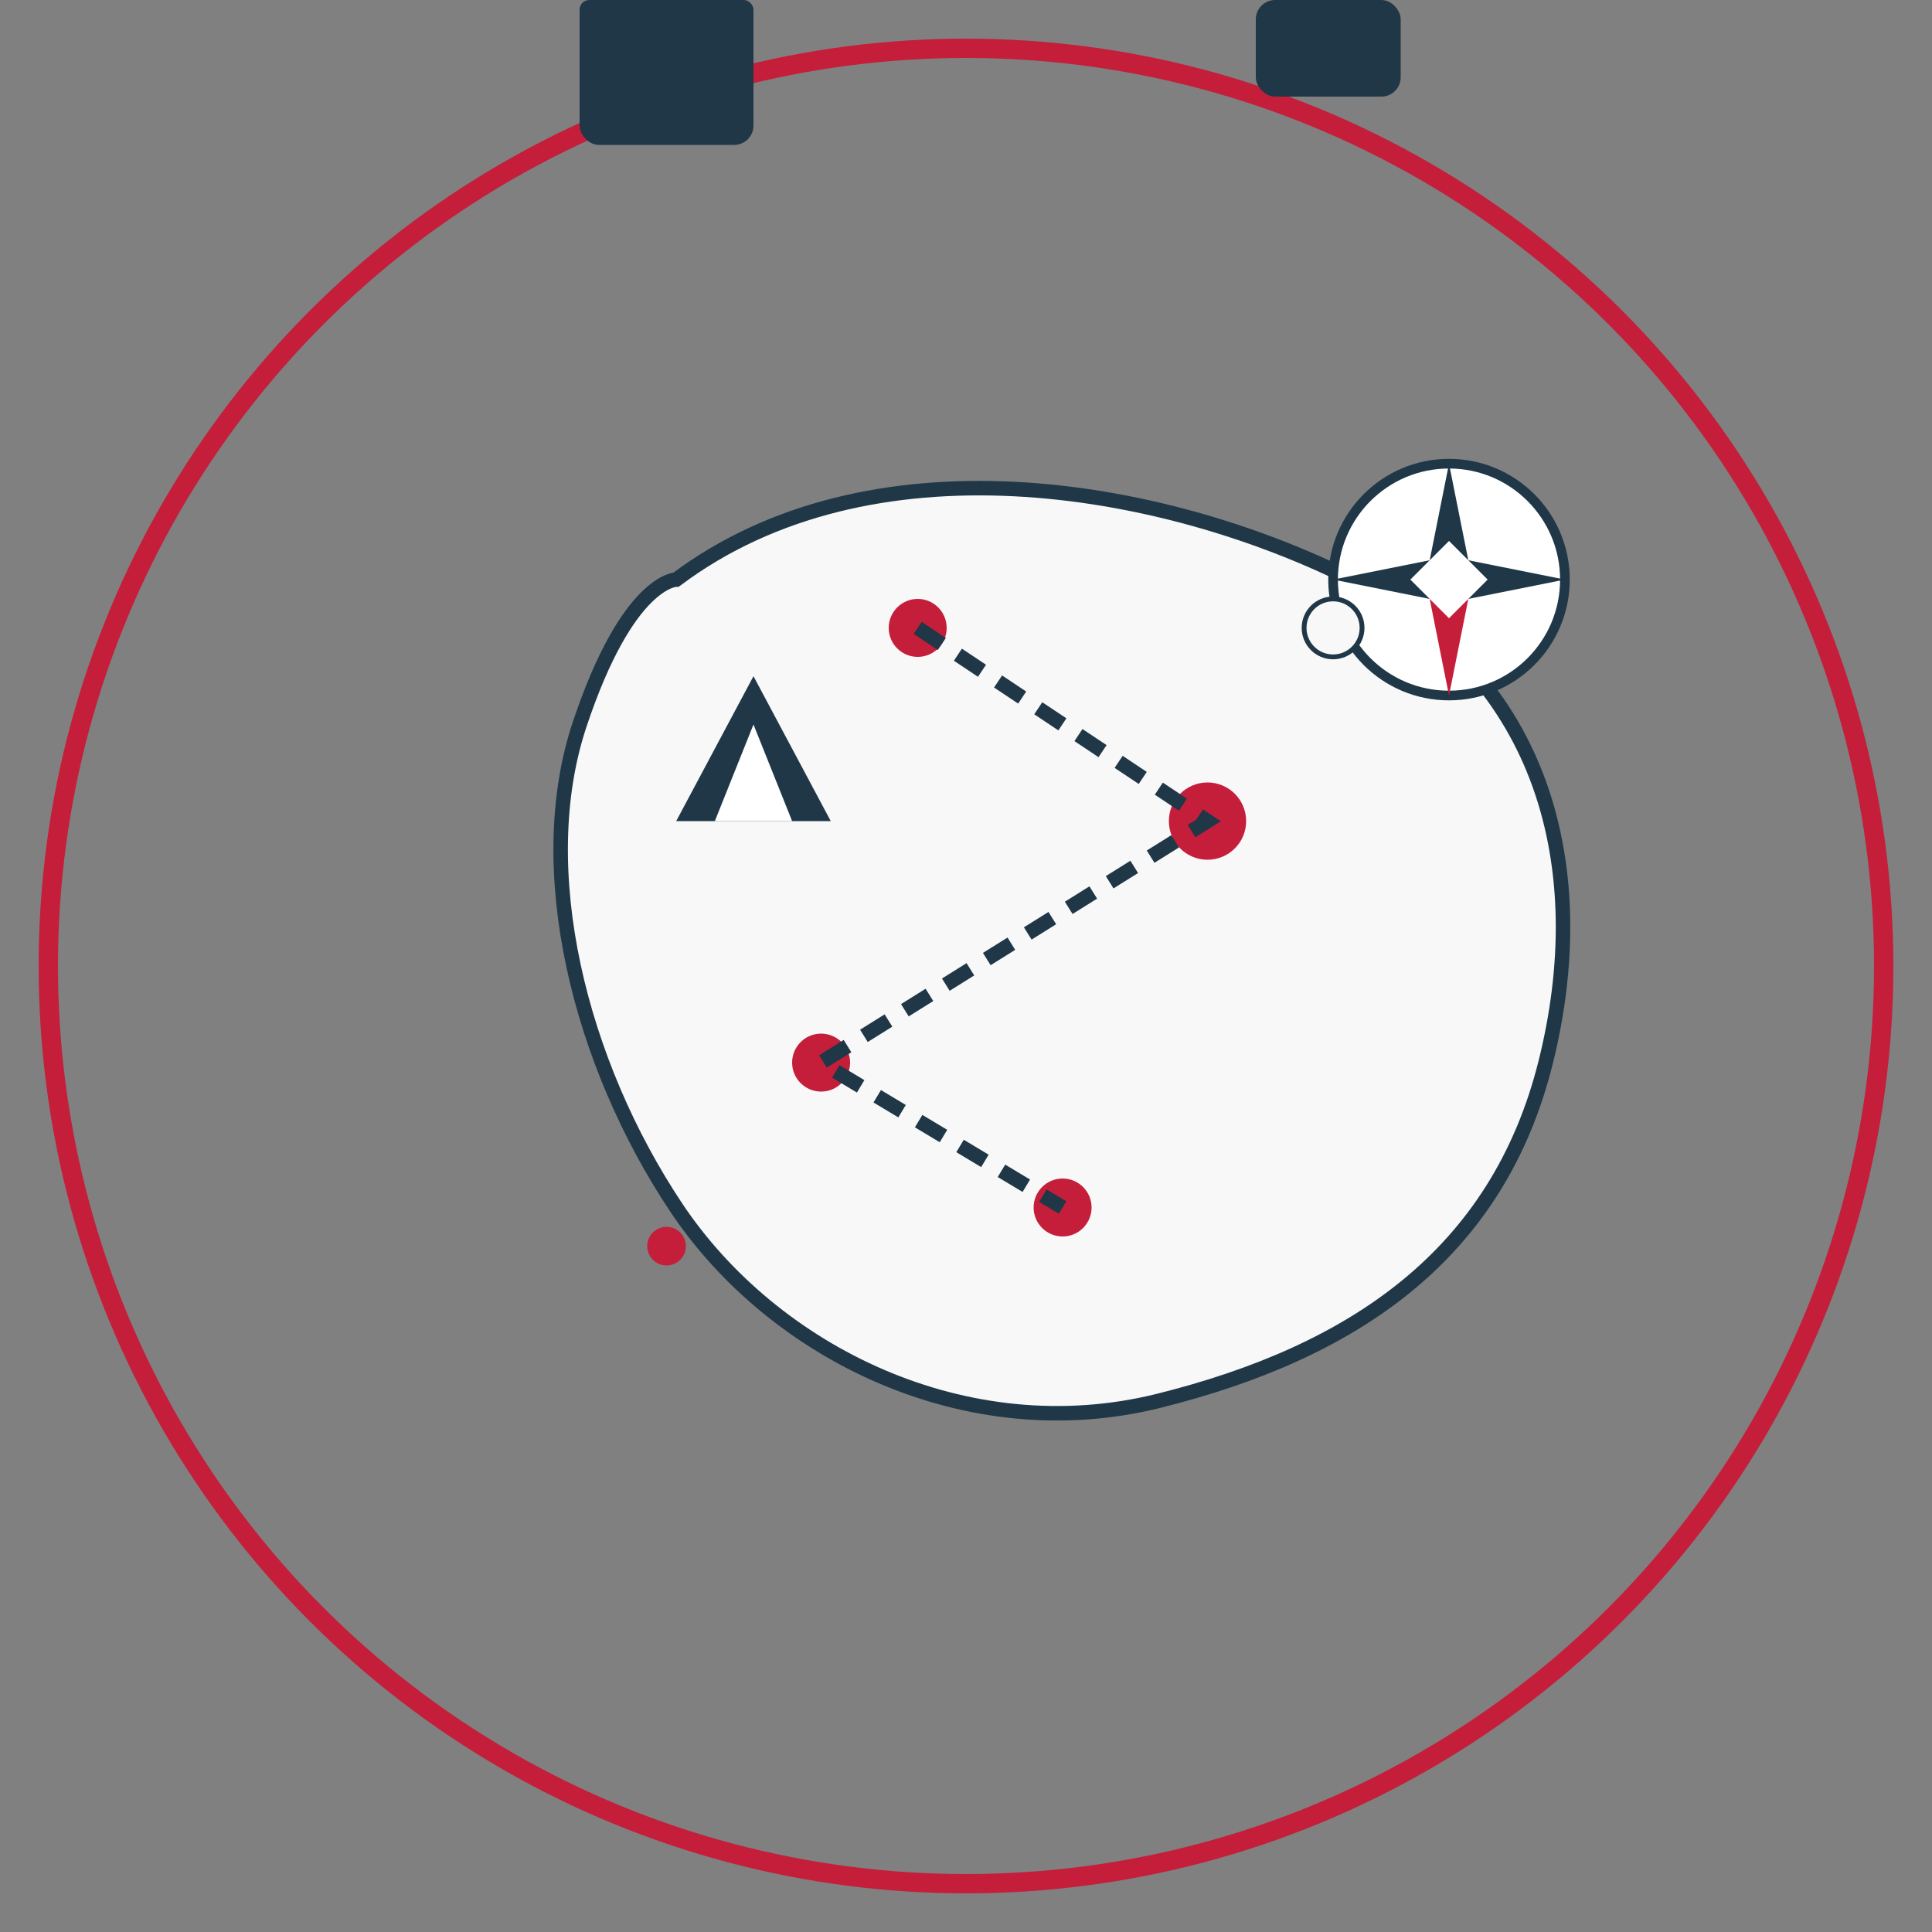 <svg xmlns="http://www.w3.org/2000/svg" viewBox="0 0 200 200" width="200" height="200">
  <rect x="0" y="0" width="200" height="200" fill="#808080" stroke="none"/>
  <style>
    .outline { fill: none; stroke: #C41E3A; stroke-width: 2; }
    .accent { fill: #1F3747; }
    .highlight { fill: #C41E3A; }
  </style>
  
  <!-- Background -->
  <circle cx="100" cy="100" r="95" fill="#ffffff" class="outline" />
  
  <!-- Map of Poland simplified outline -->
  <path d="M70,60 C90,45 120,50 140,60 C160,70 165,90 160,110 C155,130 140,140 120,145 C100,150 80,140 70,125 C60,110 55,90 60,75 C65,60 70,60 70,60 Z" fill="#f8f8f8" stroke="#1F3747" stroke-width="1.5" />
  
  <!-- Major cities marked with dots -->
  <circle cx="95" cy="65" r="3" class="highlight" /> <!-- Gdańsk -->
  <circle cx="125" cy="85" r="4" class="highlight" /> <!-- Warsaw -->
  <circle cx="85" cy="110" r="3" class="highlight" /> <!-- Wrocław -->
  <circle cx="110" cy="125" r="3" class="highlight" /> <!-- Kraków -->
  
  <!-- Route lines -->
  <path d="M95,65 L125,85 L85,110 L110,125" fill="none" stroke="#1F3747" stroke-width="1.5" stroke-dasharray="3,2" />
  
  <!-- Compass rose -->
  <circle cx="150" cy="60" r="12" fill="#ffffff" stroke="#1F3747" stroke-width="1" />
  <path d="M150,48 L152,58 L150,56 L148,58 Z" fill="#1F3747" /> <!-- North -->
  <path d="M150,72 L152,62 L150,64 L148,62 Z" fill="#C41E3A" /> <!-- South -->
  <path d="M138,60 L148,62 L146,60 L148,58 Z" fill="#1F3747" /> <!-- West -->
  <path d="M162,60 L152,62 L154,60 L152,58 Z" fill="#1F3747" /> <!-- East -->
  
  <!-- Travel elements -->
  <!-- Suitcase -->
  <rect x="60" cy="130" width="18" height="15" rx="2" fill="#1F3747" />
  <rect x="60" cy="128" width="18" height="3" rx="1" fill="#1F3747" />
  <circle cx="69" cy="129" r="2" fill="#C41E3A" />
  
  <!-- Camera -->
  <rect x="130" cy="60" width="15" height="10" rx="2" fill="#1F3747" />
  <circle cx="138" cy="65" r="3" fill="#f8f8f8" stroke="#1F3747" stroke-width="0.5" />
  <rect x="135" cy="55" width="5" height="3" fill="#1F3747" />
  
  <!-- Mountain peaks for hiking -->
  <path d="M70,85 L78,70 L86,85 Z" class="accent" />
  <path d="M74,85 L78,75 L82,85 Z" fill="#ffffff" />
</svg>

